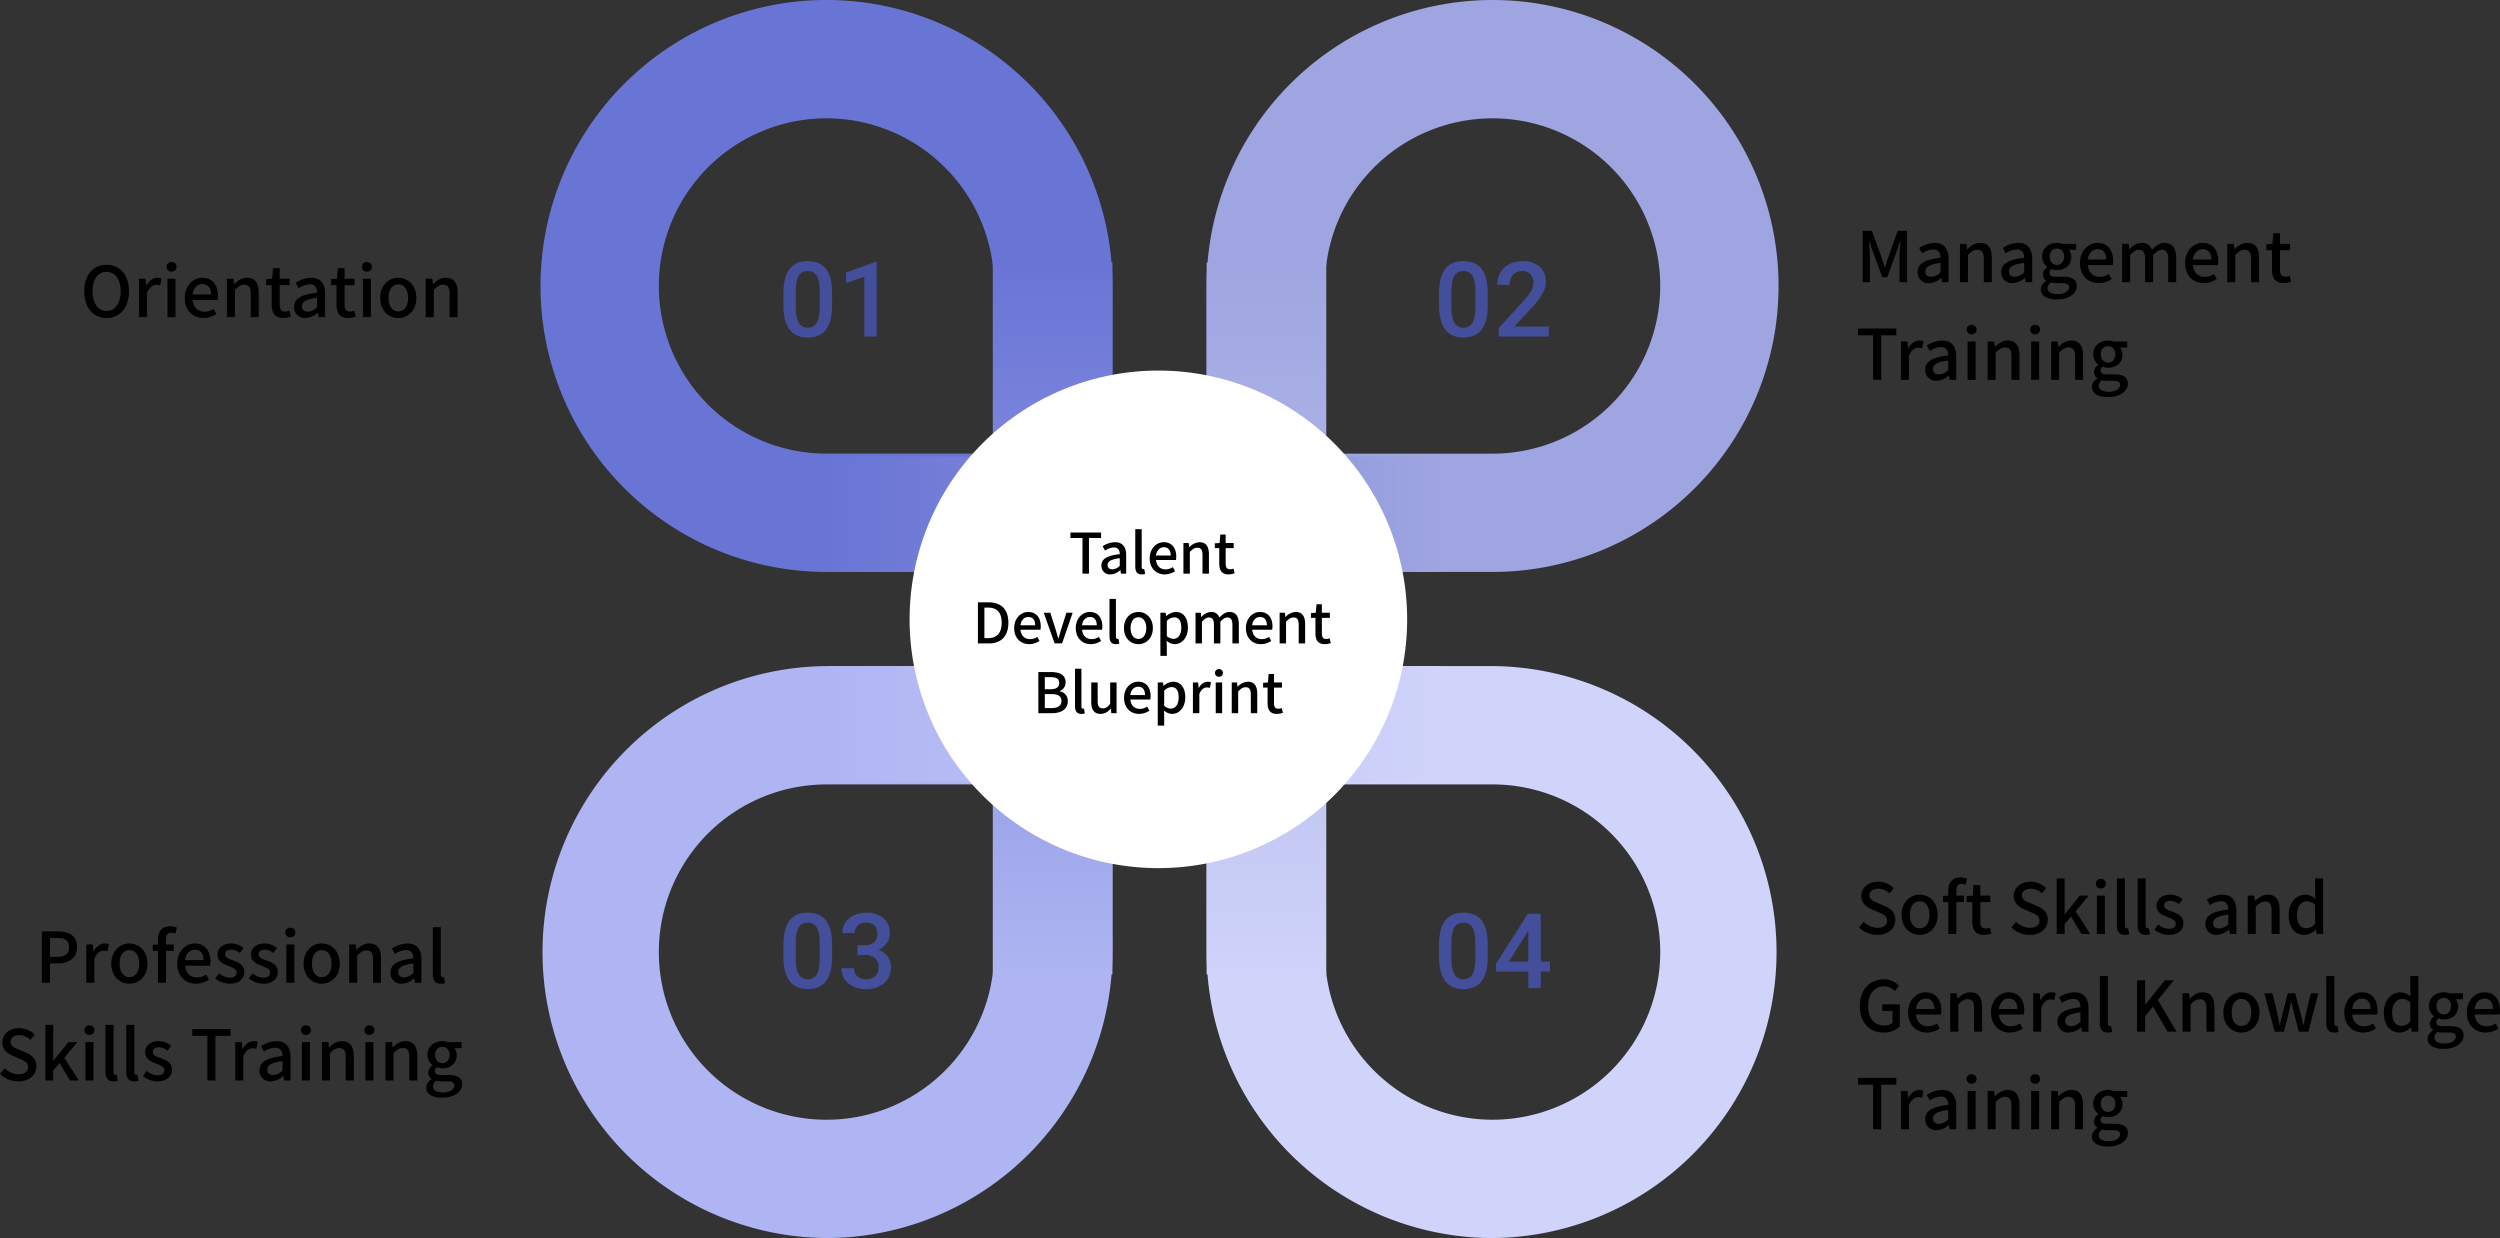 <svg xmlns="http://www.w3.org/2000/svg" xmlns:xlink="http://www.w3.org/1999/xlink" width="1075.28" height="532.49" viewBox="0 0 1075.28 532.49">
  <rect x="0" y="0" width="1075.28" height="532.49" fill="#333333" stroke="none"/>
  <defs>
    <linearGradient id="linear-gradient" x1="0.5" x2="0.5" y2="1" gradientUnits="objectBoundingBox">
      <stop offset="0" stop-color="#6974d5"/>
      <stop offset="1" stop-color="#aeb5f2"/>
    </linearGradient>
    <linearGradient id="linear-gradient-2" x1="0.5" x2="0.5" y2="1" gradientUnits="objectBoundingBox">
      <stop offset="0" stop-color="#9ea5e0"/>
      <stop offset="1" stop-color="#cfd3fa"/>
    </linearGradient>
    <linearGradient id="linear-gradient-3" x1="0.5" x2="0.5" y2="1" gradientUnits="objectBoundingBox">
      <stop offset="0" stop-color="#6974d5"/>
      <stop offset="1" stop-color="#9ea5e0"/>
    </linearGradient>
    <linearGradient id="linear-gradient-4" x1="0.5" x2="0.5" y2="1" gradientUnits="objectBoundingBox">
      <stop offset="0" stop-color="#aeb5f2"/>
      <stop offset="1" stop-color="#d0d4fa"/>
    </linearGradient>
  </defs>
  <g id="Group_90833" data-name="Group 90833" transform="translate(-5722.77 -19332.61)">
    <path id="Path_81437" data-name="Path 81437" d="M245.993,245.994H123a123,123,0,1,1,123-123ZM123,50.887a72.109,72.109,0,0,0,0,144.219h72.109V123A72.191,72.191,0,0,0,123,50.887" transform="translate(5955.253 19332.613)" fill="#6975d5"/>
    <path id="Path_81438" data-name="Path 81438" d="M280.636,245.993h-123V123a123,123,0,1,1,123,123m-72.109-50.887h72.109A72.109,72.109,0,1,0,208.527,123Z" transform="translate(6084.108 19332.613)" fill="#9ea5e0"/>
    <path id="Path_81439" data-name="Path 81439" d="M123,403.634a123,123,0,0,1,0-245.994h123v123a123.136,123.136,0,0,1-123,123m0-195.106a72.109,72.109,0,1,0,72.109,72.109V208.527Z" transform="translate(5955.253 19461.469)" fill="#aeb5f2"/>
    <path id="Path_81440" data-name="Path 81440" d="M280.636,403.634a123.135,123.135,0,0,1-123-123v-123h123a123,123,0,0,1,0,245.994M208.527,208.527v72.109a72.109,72.109,0,1,0,72.109-72.109Z" transform="translate(6084.108 19461.469)" fill="#d0d4fa"/>
    <path id="Path_81855" data-name="Path 81855" d="M0,0H51.469V306.2H0Z" transform="translate(6149.777 19445.5)" fill="url(#linear-gradient)"/>
    <path id="Path_81856" data-name="Path 81856" d="M0,0H51.469V306.2H0Z" transform="translate(6241.749 19445.5)" fill="url(#linear-gradient-2)"/>
    <path id="Path_81857" data-name="Path 81857" d="M0,0H49.652V264.4H0Z" transform="translate(6078.249 19578.605) rotate(-90)" fill="url(#linear-gradient-3)"/>
    <path id="Path_81858" data-name="Path 81858" d="M0,0H49.652V264.4H0Z" transform="translate(6078.249 19668.762) rotate(-90)" fill="url(#linear-gradient-4)"/>
    <path id="Path_81859" data-name="Path 81859" d="M-2.329-13.469q0,6.9-2.582,10.4t-7.855,3.5q-5.186,0-7.811-3.417T-23.269-13.1v-5.537q0-6.9,2.582-10.349t7.877-3.45q5.251,0,7.833,3.362t2.648,10.063Zm-5.339-5.977q0-4.5-1.23-6.6a4.2,4.2,0,0,0-3.911-2.1,4.2,4.2,0,0,0-3.845,1.989q-1.23,1.989-1.3,6.207V-12.7q0,4.482,1.252,6.68a4.207,4.207,0,0,0,3.933,2.2,4.133,4.133,0,0,0,3.8-2.032q1.23-2.032,1.3-6.361ZM16.853,0H11.536V-25.686L3.691-23.005v-4.5L16.172-32.1h.681Z" transform="translate(6083 19477.359)" fill="#434f9b"/>
    <path id="Path_81860" data-name="Path 81860" d="M-2.329-13.469q0,6.9-2.582,10.4t-7.855,3.5q-5.186,0-7.811-3.417T-23.269-13.1v-5.537q0-6.9,2.582-10.349t7.877-3.45q5.251,0,7.833,3.362t2.648,10.063Zm-5.339-5.977q0-4.5-1.23-6.6a4.2,4.2,0,0,0-3.911-2.1,4.2,4.2,0,0,0-3.845,1.989q-1.23,1.989-1.3,6.207V-12.7q0,4.482,1.252,6.68a4.207,4.207,0,0,0,3.933,2.2,4.133,4.133,0,0,0,3.8-2.032q1.23-2.032,1.3-6.361ZM8.569-18.435h3.252a5.82,5.82,0,0,0,3.9-1.274,4.547,4.547,0,0,0,1.439-3.625,4.955,4.955,0,0,0-1.2-3.549A4.819,4.819,0,0,0,12.3-28.147a5.1,5.1,0,0,0-3.538,1.241,4.148,4.148,0,0,0-1.384,3.241H2.043a8.082,8.082,0,0,1,1.307-4.482A8.784,8.784,0,0,1,7-31.3a11.882,11.882,0,0,1,5.24-1.132,11,11,0,0,1,7.526,2.406A8.443,8.443,0,0,1,22.5-23.335a6.8,6.8,0,0,1-1.373,4.054,8.612,8.612,0,0,1-3.549,2.867,7.849,7.849,0,0,1,4.01,2.834,7.761,7.761,0,0,1,1.373,4.614,8.592,8.592,0,0,1-2.955,6.855A11.474,11.474,0,0,1,12.239.439,11.388,11.388,0,0,1,4.68-2.021,8.1,8.1,0,0,1,1.736-8.569H7.075A4.466,4.466,0,0,0,8.492-5.142,5.374,5.374,0,0,0,12.3-3.823a5.544,5.544,0,0,0,3.911-1.318,4.945,4.945,0,0,0,1.428-3.823,5,5,0,0,0-1.494-3.889,6.388,6.388,0,0,0-4.438-1.362H8.569Z" transform="translate(6083 19757.605)" fill="#434f9b"/>
    <path id="Path_81861" data-name="Path 81861" d="M-2.329-13.469q0,6.9-2.582,10.4t-7.855,3.5q-5.186,0-7.811-3.417T-23.269-13.1v-5.537q0-6.9,2.582-10.349t7.877-3.45q5.251,0,7.833,3.362t2.648,10.063Zm-5.339-5.977q0-4.5-1.23-6.6a4.2,4.2,0,0,0-3.911-2.1,4.2,4.2,0,0,0-3.845,1.989q-1.23,1.989-1.3,6.207V-12.7q0,4.482,1.252,6.68a4.207,4.207,0,0,0,3.933,2.2,4.133,4.133,0,0,0,3.8-2.032q1.23-2.032,1.3-6.361ZM23.906,0H2.4V-3.669L13.052-15.293a26.538,26.538,0,0,0,3.285-4.3,6.96,6.96,0,0,0,.978-3.461,5.258,5.258,0,0,0-1.285-3.691,4.459,4.459,0,0,0-3.461-1.406,5.139,5.139,0,0,0-4.021,1.582,6.221,6.221,0,0,0-1.428,4.329H1.78A10.464,10.464,0,0,1,3.109-27.5a9.154,9.154,0,0,1,3.8-3.636,12.1,12.1,0,0,1,5.7-1.3,10.822,10.822,0,0,1,7.35,2.34,8.123,8.123,0,0,1,2.692,6.471A10.981,10.981,0,0,1,21.3-18.6a28.549,28.549,0,0,1-4.427,5.966L9.053-4.263H23.906Z" transform="translate(6365 19477.359)" fill="#434f9b"/>
    <path id="Path_81862" data-name="Path 81862" d="M-2.329-13.469q0,6.9-2.582,10.4t-7.855,3.5q-5.186,0-7.811-3.417T-23.269-13.1v-5.537q0-6.9,2.582-10.349t7.877-3.45q5.251,0,7.833,3.362t2.648,10.063Zm-5.339-5.977q0-4.5-1.23-6.6a4.2,4.2,0,0,0-3.911-2.1,4.2,4.2,0,0,0-3.845,1.989q-1.23,1.989-1.3,6.207V-12.7q0,4.482,1.252,6.68a4.207,4.207,0,0,0,3.933,2.2,4.133,4.133,0,0,0,3.8-2.032q1.23-2.032,1.3-6.361ZM20.457-11.4h3.977v4.285H20.457V0H15.117V-7.119H1.3l-.154-3.252,13.8-21.621h5.515Zm-13.711,0h8.372V-24.763l-.4.7Z" transform="translate(6365 19757.605)" fill="#434f9b"/>
    <path id="Path_81863" data-name="Path 81863" d="M-153.39.39c5.67,0,9.63-4.41,9.63-11.52s-3.96-11.37-9.63-11.37-9.6,4.26-9.6,11.37S-159.06.39-153.39.39Zm0-3.03c-3.66,0-6.03-3.33-6.03-8.49,0-5.19,2.37-8.34,6.03-8.34s6.06,3.15,6.06,8.34C-147.33-5.97-149.73-2.64-153.39-2.64ZM-139.47,0h3.45V-10.29c1.02-2.61,2.64-3.54,3.99-3.54a4.881,4.881,0,0,1,1.65.27l.63-3a4.1,4.1,0,0,0-1.86-.36c-1.77,0-3.51,1.26-4.68,3.39h-.09l-.27-2.97h-2.82Zm12.27,0h3.45V-16.5h-3.45Zm1.71-19.59a2.009,2.009,0,0,0,2.16-2.07,2,2,0,0,0-2.16-2.04,1.977,1.977,0,0,0-2.13,2.04A1.984,1.984,0,0,0-125.49-19.59ZM-111.72.39a10.01,10.01,0,0,0,5.58-1.74l-1.2-2.19a7.006,7.006,0,0,1-3.93,1.23c-2.85,0-4.83-1.89-5.1-5.04h10.71a8.943,8.943,0,0,0,.18-1.77c0-4.65-2.37-7.8-6.75-7.8-3.84,0-7.53,3.33-7.53,8.67C-119.76-2.79-116.19.39-111.72.39ZM-116.4-9.75c.33-2.88,2.16-4.47,4.23-4.47,2.4,0,3.69,1.65,3.69,4.47ZM-101.64,0h3.45V-11.7c1.44-1.47,2.49-2.25,4.02-2.25,1.95,0,2.79,1.14,2.79,3.99V0h3.45V-10.38c0-4.2-1.56-6.54-5.07-6.54-2.25,0-3.93,1.23-5.46,2.7h-.09l-.27-2.28h-2.82Zm24.27.39a10.557,10.557,0,0,0,3.24-.6l-.63-2.55a4.919,4.919,0,0,1-1.77.39c-1.71,0-2.4-1.02-2.4-3v-8.37h4.29V-16.5h-4.29v-4.56h-2.88l-.39,4.56-2.58.18v2.58h2.4V-5.4C-82.38-1.92-81.09.39-77.37.39Zm9.51,0a8.2,8.2,0,0,0,5.25-2.28h.12L-62.22,0h2.82V-9.93c0-4.38-1.89-6.99-6-6.99a12.638,12.638,0,0,0-6.66,2.16l1.29,2.34A9.074,9.074,0,0,1-66-14.1c2.43,0,3.12,1.68,3.15,3.6-6.87.75-9.87,2.58-9.87,6.12A4.559,4.559,0,0,0-67.86.39Zm1.05-2.73c-1.47,0-2.58-.66-2.58-2.28,0-1.86,1.65-3.12,6.54-3.69v4.05A5.817,5.817,0,0,1-66.81-2.34ZM-49.47.39a10.557,10.557,0,0,0,3.24-.6l-.63-2.55a4.919,4.919,0,0,1-1.77.39c-1.71,0-2.4-1.02-2.4-3v-8.37h4.29V-16.5h-4.29v-4.56h-2.88l-.39,4.56-2.58.18v2.58h2.4V-5.4C-54.48-1.92-53.19.39-49.47.39ZM-43.14,0h3.45V-16.5h-3.45Zm1.71-19.59a2.009,2.009,0,0,0,2.16-2.07,2,2,0,0,0-2.16-2.04,1.977,1.977,0,0,0-2.13,2.04A1.984,1.984,0,0,0-41.43-19.59ZM-27.93.39c4.08,0,7.77-3.15,7.77-8.64s-3.69-8.67-7.77-8.67-7.77,3.18-7.77,8.67S-32.01.39-27.93.39Zm0-2.82c-2.58,0-4.2-2.31-4.2-5.82,0-3.48,1.62-5.82,4.2-5.82,2.61,0,4.23,2.34,4.23,5.82C-23.7-4.74-25.32-2.43-27.93-2.43ZM-16.11,0h3.45V-11.7c1.44-1.47,2.49-2.25,4.02-2.25,1.95,0,2.79,1.14,2.79,3.99V0H-2.4V-10.38c0-4.2-1.56-6.54-5.07-6.54-2.25,0-3.93,1.23-5.46,2.7h-.09l-.27-2.28h-2.82Z" transform="translate(5922 19469)"/>
    <path id="Path_81864" data-name="Path 81864" d="M2.91,0H6.03V-10.92c0-1.98-.27-4.83-.42-6.84h.12l1.74,5.1L11.34-2.13H13.5l3.84-10.53,1.77-5.1h.12c-.18,2.01-.45,4.86-.45,6.84V0h3.24V-22.11H18L14.01-10.92c-.51,1.47-.93,2.97-1.44,4.44h-.15c-.51-1.47-.96-2.97-1.47-4.44L6.9-22.11H2.91Zm28.5.39a8.2,8.2,0,0,0,5.25-2.28h.12L37.05,0h2.82V-9.93c0-4.38-1.89-6.99-6-6.99a12.638,12.638,0,0,0-6.66,2.16l1.29,2.34a9.074,9.074,0,0,1,4.77-1.68c2.43,0,3.12,1.68,3.15,3.6-6.87.75-9.87,2.58-9.87,6.12A4.559,4.559,0,0,0,31.41.39Zm1.05-2.73c-1.47,0-2.58-.66-2.58-2.28,0-1.86,1.65-3.12,6.54-3.69v4.05A5.817,5.817,0,0,1,32.46-2.34ZM44.76,0h3.45V-11.7c1.44-1.47,2.49-2.25,4.02-2.25,1.95,0,2.79,1.14,2.79,3.99V0h3.45V-10.38c0-4.2-1.56-6.54-5.07-6.54-2.25,0-3.93,1.23-5.46,2.7h-.09l-.27-2.28H44.76ZM67.38.39a8.2,8.2,0,0,0,5.25-2.28h.12L73.02,0h2.82V-9.93c0-4.38-1.89-6.99-6-6.99a12.638,12.638,0,0,0-6.66,2.16l1.29,2.34a9.074,9.074,0,0,1,4.77-1.68c2.43,0,3.12,1.68,3.15,3.6-6.87.75-9.87,2.58-9.87,6.12A4.559,4.559,0,0,0,67.38.39Zm1.05-2.73c-1.47,0-2.58-.66-2.58-2.28,0-1.86,1.65-3.12,6.54-3.69v4.05A5.817,5.817,0,0,1,68.43-2.34ZM86.37,7.41c5.28,0,8.64-2.58,8.64-5.76,0-2.82-2.04-4.02-5.94-4.02H86.04c-2.1,0-2.76-.63-2.76-1.62a2.144,2.144,0,0,1,.9-1.74,5.736,5.736,0,0,0,2.31.51c3.45,0,6.18-2.07,6.18-5.67a4.461,4.461,0,0,0-1.08-3.03h3.15V-16.5H88.89a6.881,6.881,0,0,0-2.4-.42c-3.42,0-6.39,2.19-6.39,5.91A5.593,5.593,0,0,0,82.29-6.6v.12a4.02,4.02,0,0,0-1.86,3.06,3.034,3.034,0,0,0,1.5,2.73v.15a4.36,4.36,0,0,0-2.4,3.6C79.53,5.94,82.41,7.41,86.37,7.41Zm.12-14.85c-1.71,0-3.12-1.35-3.12-3.57s1.38-3.48,3.12-3.48,3.12,1.29,3.12,3.48C89.61-8.79,88.2-7.44,86.49-7.44Zm.39,12.57c-2.73,0-4.41-.96-4.41-2.58A2.967,2.967,0,0,1,83.88.15,10.489,10.489,0,0,0,86.1.39h2.49c2.01,0,3.09.42,3.09,1.8C91.68,3.72,89.76,5.13,86.88,5.13ZM104.43.39a10.01,10.01,0,0,0,5.58-1.74l-1.2-2.19a7.006,7.006,0,0,1-3.93,1.23c-2.85,0-4.83-1.89-5.1-5.04h10.71a8.943,8.943,0,0,0,.18-1.77c0-4.65-2.37-7.8-6.75-7.8-3.84,0-7.53,3.33-7.53,8.67C96.39-2.79,99.96.39,104.43.39ZM99.75-9.75c.33-2.88,2.16-4.47,4.23-4.47,2.4,0,3.69,1.65,3.69,4.47ZM114.51,0h3.45V-11.7q2.025-2.25,3.69-2.25c1.89,0,2.76,1.14,2.76,3.99V0h3.45V-11.7c1.38-1.5,2.58-2.25,3.72-2.25,1.86,0,2.76,1.14,2.76,3.99V0h3.45V-10.38c0-4.2-1.62-6.54-5.07-6.54-2.07,0-3.75,1.29-5.37,3.03a4.4,4.4,0,0,0-4.56-3.03c-2.04,0-3.69,1.23-5.1,2.73h-.09l-.27-2.31h-2.82Zm35.13.39a10.01,10.01,0,0,0,5.58-1.74l-1.2-2.19a7.006,7.006,0,0,1-3.93,1.23c-2.85,0-4.83-1.89-5.1-5.04H155.7a8.943,8.943,0,0,0,.18-1.77c0-4.65-2.37-7.8-6.75-7.8-3.84,0-7.53,3.33-7.53,8.67C141.6-2.79,145.17.39,149.64.39ZM144.96-9.75c.33-2.88,2.16-4.47,4.23-4.47,2.4,0,3.69,1.65,3.69,4.47ZM159.72,0h3.45V-11.7c1.44-1.47,2.49-2.25,4.02-2.25,1.95,0,2.79,1.14,2.79,3.99V0h3.45V-10.38c0-4.2-1.56-6.54-5.07-6.54-2.25,0-3.93,1.23-5.46,2.7h-.09l-.27-2.28h-2.82Zm24.27.39a10.557,10.557,0,0,0,3.24-.6l-.63-2.55a4.919,4.919,0,0,1-1.77.39c-1.71,0-2.4-1.02-2.4-3v-8.37h4.29V-16.5h-4.29v-4.56h-2.88l-.39,4.56-2.58.18v2.58h2.4V-5.4C178.98-1.92,180.27.39,183.99.39ZM7.41,42h3.48V22.83H17.4V19.89H.93v2.94H7.41Zm11.97,0h3.45V31.71c1.02-2.61,2.64-3.54,3.99-3.54a4.881,4.881,0,0,1,1.65.27l.63-3a4.1,4.1,0,0,0-1.86-.36c-1.77,0-3.51,1.26-4.68,3.39h-.09L22.2,25.5H19.38Zm15.33.39a8.2,8.2,0,0,0,5.25-2.28h.12L40.35,42h2.82V32.07c0-4.38-1.89-6.99-6-6.99a12.638,12.638,0,0,0-6.66,2.16l1.29,2.34a9.074,9.074,0,0,1,4.77-1.68c2.43,0,3.12,1.68,3.15,3.6-6.87.75-9.87,2.58-9.87,6.12A4.559,4.559,0,0,0,34.71,42.39Zm1.05-2.73c-1.47,0-2.58-.66-2.58-2.28,0-1.86,1.65-3.12,6.54-3.69v4.05A5.817,5.817,0,0,1,35.76,39.66ZM48.06,42h3.45V25.5H48.06Zm1.71-19.59a2.058,2.058,0,1,0,0-4.11,2.056,2.056,0,1,0,0,4.11ZM56.67,42h3.45V30.3c1.44-1.47,2.49-2.25,4.02-2.25,1.95,0,2.79,1.14,2.79,3.99V42h3.45V31.62c0-4.2-1.56-6.54-5.07-6.54-2.25,0-3.93,1.23-5.46,2.7h-.09l-.27-2.28H56.67Zm18.72,0h3.45V25.5H75.39ZM77.1,22.41a2.058,2.058,0,1,0,0-4.11,2.056,2.056,0,1,0,0,4.11ZM84,42h3.45V30.3c1.44-1.47,2.49-2.25,4.02-2.25,1.95,0,2.79,1.14,2.79,3.99V42h3.45V31.62c0-4.2-1.56-6.54-5.07-6.54-2.25,0-3.93,1.23-5.46,2.7h-.09l-.27-2.28H84Zm24.36,7.41c5.28,0,8.64-2.58,8.64-5.76,0-2.82-2.04-4.02-5.94-4.02h-3.03c-2.1,0-2.76-.63-2.76-1.62a2.144,2.144,0,0,1,.9-1.74,5.736,5.736,0,0,0,2.31.51c3.45,0,6.18-2.07,6.18-5.67a4.461,4.461,0,0,0-1.08-3.03h3.15V25.5h-5.85a6.881,6.881,0,0,0-2.4-.42c-3.42,0-6.39,2.19-6.39,5.91a5.593,5.593,0,0,0,2.19,4.41v.12a4.02,4.02,0,0,0-1.86,3.06,3.034,3.034,0,0,0,1.5,2.73v.15a4.36,4.36,0,0,0-2.4,3.6C101.52,47.94,104.4,49.41,108.36,49.41Zm.12-14.85c-1.71,0-3.12-1.35-3.12-3.57s1.38-3.48,3.12-3.48,3.12,1.29,3.12,3.48C111.6,33.21,110.19,34.56,108.48,34.56Zm.39,12.57c-2.73,0-4.41-.96-4.41-2.58a2.967,2.967,0,0,1,1.41-2.4,10.489,10.489,0,0,0,2.22.24h2.49c2.01,0,3.09.42,3.09,1.8C113.67,45.72,111.75,47.13,108.87,47.13Z" transform="translate(6521 19454)"/>
    <path id="Path_81865" data-name="Path 81865" d="M-181.23,0h3.48V-8.37h3.33c4.8,0,8.31-2.22,8.31-7.05,0-4.98-3.51-6.69-8.43-6.69h-6.69Zm3.48-11.16v-8.13h2.88c3.51,0,5.34.96,5.34,3.87s-1.68,4.26-5.22,4.26ZM-162.12,0h3.45V-10.29c1.02-2.61,2.64-3.54,3.99-3.54a4.881,4.881,0,0,1,1.65.27l.63-3a4.1,4.1,0,0,0-1.86-.36c-1.77,0-3.51,1.26-4.68,3.39h-.09l-.27-2.97h-2.82Zm18.54.39c4.08,0,7.77-3.15,7.77-8.64s-3.69-8.67-7.77-8.67-7.77,3.18-7.77,8.67S-147.66.39-143.58.39Zm0-2.82c-2.58,0-4.2-2.31-4.2-5.82,0-3.48,1.62-5.82,4.2-5.82,2.61,0,4.23,2.34,4.23,5.82C-139.35-4.74-140.97-2.43-143.58-2.43ZM-131.28,0h3.45V-13.74h3.33V-16.5h-3.33v-2.1c0-2.01.72-2.97,2.19-2.97a4.489,4.489,0,0,1,1.8.42l.69-2.61a8.118,8.118,0,0,0-2.91-.54c-3.69,0-5.22,2.34-5.22,5.73v2.07l-2.25.18v2.58h2.25Zm16.32.39a10.01,10.01,0,0,0,5.58-1.74l-1.2-2.19a7.006,7.006,0,0,1-3.93,1.23c-2.85,0-4.83-1.89-5.1-5.04h10.71a8.943,8.943,0,0,0,.18-1.77c0-4.65-2.37-7.8-6.75-7.8-3.84,0-7.53,3.33-7.53,8.67C-123-2.79-119.43.39-114.96.39Zm-4.68-10.14c.33-2.88,2.16-4.47,4.23-4.47,2.4,0,3.69,1.65,3.69,4.47ZM-100.41.39c4.08,0,6.27-2.25,6.27-5.01,0-3.12-2.55-4.14-4.86-5.01-1.8-.66-3.42-1.2-3.42-2.61,0-1.14.84-2.04,2.67-2.04a6.164,6.164,0,0,1,3.66,1.44l1.62-2.13a8.6,8.6,0,0,0-5.34-1.95c-3.66,0-5.88,2.07-5.88,4.83,0,2.79,2.43,3.96,4.65,4.8,1.77.69,3.63,1.35,3.63,2.85,0,1.26-.93,2.22-2.91,2.22A7.477,7.477,0,0,1-105-4.11l-1.62,2.22A10.218,10.218,0,0,0-100.41.39Zm14.4,0c4.08,0,6.27-2.25,6.27-5.01,0-3.12-2.55-4.14-4.86-5.01-1.8-.66-3.42-1.2-3.42-2.61,0-1.14.84-2.04,2.67-2.04a6.164,6.164,0,0,1,3.66,1.44l1.62-2.13a8.6,8.6,0,0,0-5.34-1.95c-3.66,0-5.88,2.07-5.88,4.83,0,2.79,2.43,3.96,4.65,4.8,1.77.69,3.63,1.35,3.63,2.85,0,1.26-.93,2.22-2.91,2.22A7.477,7.477,0,0,1-90.6-4.11l-1.62,2.22A10.218,10.218,0,0,0-86.01.39ZM-76.08,0h3.45V-16.5h-3.45Zm1.71-19.59a2.009,2.009,0,0,0,2.16-2.07,2,2,0,0,0-2.16-2.04,1.977,1.977,0,0,0-2.13,2.04A1.984,1.984,0,0,0-74.37-19.59ZM-60.87.39c4.08,0,7.77-3.15,7.77-8.64s-3.69-8.67-7.77-8.67-7.77,3.18-7.77,8.67S-64.95.39-60.87.39Zm0-2.82c-2.58,0-4.2-2.31-4.2-5.82,0-3.48,1.62-5.82,4.2-5.82,2.61,0,4.23,2.34,4.23,5.82C-56.64-4.74-58.26-2.43-60.87-2.43ZM-49.05,0h3.45V-11.7c1.44-1.47,2.49-2.25,4.02-2.25,1.95,0,2.79,1.14,2.79,3.99V0h3.45V-10.38c0-4.2-1.56-6.54-5.07-6.54-2.25,0-3.93,1.23-5.46,2.7h-.09l-.27-2.28h-2.82Zm22.62.39a8.2,8.2,0,0,0,5.25-2.28h.12L-20.79,0h2.82V-9.93c0-4.38-1.89-6.99-6-6.99a12.638,12.638,0,0,0-6.66,2.16l1.29,2.34a9.074,9.074,0,0,1,4.77-1.68c2.43,0,3.12,1.68,3.15,3.6-6.87.75-9.87,2.58-9.87,6.12A4.559,4.559,0,0,0-26.43.39Zm1.05-2.73c-1.47,0-2.58-.66-2.58-2.28,0-1.86,1.65-3.12,6.54-3.69v4.05A5.817,5.817,0,0,1-25.38-2.34ZM-9.66.39A5.41,5.41,0,0,0-7.8.12l-.45-2.61a2.4,2.4,0,0,1-.57.06c-.42,0-.81-.33-.81-1.26V-23.91h-3.45V-3.87C-13.08-1.2-12.15.39-9.66.39Zm-181.71,42c4.83,0,7.77-2.88,7.77-6.42,0-3.24-1.89-4.86-4.5-5.97l-3.03-1.29c-1.8-.72-3.57-1.44-3.57-3.36,0-1.74,1.47-2.82,3.72-2.82a7.033,7.033,0,0,1,4.86,1.98l1.83-2.22a9.458,9.458,0,0,0-6.69-2.79c-4.2,0-7.26,2.61-7.26,6.09,0,3.21,2.37,4.89,4.5,5.79l3.06,1.32c2.04.9,3.54,1.53,3.54,3.54,0,1.86-1.5,3.12-4.17,3.12a8.56,8.56,0,0,1-5.88-2.61l-2.04,2.4A11.016,11.016,0,0,0-191.37,42.39Zm11.64-.39h3.39V37.71l2.76-3.18,4.47,7.47h3.75l-6.21-9.78,5.58-6.72h-3.84l-6.39,7.98h-.12V18.09h-3.39Zm17.25,0h3.45V25.5h-3.45Zm1.71-19.59a2.009,2.009,0,0,0,2.16-2.07,2,2,0,0,0-2.16-2.04,1.977,1.977,0,0,0-2.13,2.04A1.984,1.984,0,0,0-160.77,22.41Zm10.32,19.98a5.41,5.41,0,0,0,1.86-.27l-.45-2.61a2.4,2.4,0,0,1-.57.06c-.42,0-.81-.33-.81-1.26V18.09h-3.45V38.13C-153.87,40.8-152.94,42.39-150.45,42.39Zm8.94,0a5.41,5.41,0,0,0,1.86-.27l-.45-2.61a2.4,2.4,0,0,1-.57.06c-.42,0-.81-.33-.81-1.26V18.09h-3.45V38.13C-144.93,40.8-144,42.39-141.51,42.39Zm9.99,0c4.08,0,6.27-2.25,6.27-5.01,0-3.12-2.55-4.14-4.86-5.01-1.8-.66-3.42-1.2-3.42-2.61,0-1.14.84-2.04,2.67-2.04a6.164,6.164,0,0,1,3.66,1.44l1.62-2.13a8.6,8.6,0,0,0-5.34-1.95c-3.66,0-5.88,2.07-5.88,4.83,0,2.79,2.43,3.96,4.65,4.8,1.77.69,3.63,1.35,3.63,2.85,0,1.26-.93,2.22-2.91,2.22a7.477,7.477,0,0,1-4.68-1.89l-1.62,2.22A10.218,10.218,0,0,0-131.52,42.39Zm21.48-.39h3.48V22.83h6.51V19.89h-16.47v2.94h6.48Zm11.97,0h3.45V31.71c1.02-2.61,2.64-3.54,3.99-3.54a4.881,4.881,0,0,1,1.65.27l.63-3a4.1,4.1,0,0,0-1.86-.36c-1.77,0-3.51,1.26-4.68,3.39h-.09l-.27-2.97h-2.82Zm15.33.39a8.2,8.2,0,0,0,5.25-2.28h.12L-77.1,42h2.82V32.07c0-4.38-1.89-6.99-6-6.99a12.638,12.638,0,0,0-6.66,2.16l1.29,2.34a9.074,9.074,0,0,1,4.77-1.68c2.43,0,3.12,1.68,3.15,3.6-6.87.75-9.87,2.58-9.87,6.12A4.559,4.559,0,0,0-82.74,42.39Zm1.05-2.73c-1.47,0-2.58-.66-2.58-2.28,0-1.86,1.65-3.12,6.54-3.69v4.05A5.817,5.817,0,0,1-81.69,39.66ZM-69.39,42h3.45V25.5h-3.45Zm1.71-19.59a2.009,2.009,0,0,0,2.16-2.07,2,2,0,0,0-2.16-2.04,1.977,1.977,0,0,0-2.13,2.04A1.984,1.984,0,0,0-67.68,22.41ZM-60.78,42h3.45V30.3c1.44-1.47,2.49-2.25,4.02-2.25,1.95,0,2.79,1.14,2.79,3.99V42h3.45V31.62c0-4.2-1.56-6.54-5.07-6.54-2.25,0-3.93,1.23-5.46,2.7h-.09l-.27-2.28h-2.82Zm18.72,0h3.45V25.5h-3.45Zm1.71-19.59a2.009,2.009,0,0,0,2.16-2.07,2,2,0,0,0-2.16-2.04,1.977,1.977,0,0,0-2.13,2.04A1.984,1.984,0,0,0-40.35,22.41ZM-33.45,42H-30V30.3c1.44-1.47,2.49-2.25,4.02-2.25,1.95,0,2.79,1.14,2.79,3.99V42h3.45V31.62c0-4.2-1.56-6.54-5.07-6.54-2.25,0-3.93,1.23-5.46,2.7h-.09l-.27-2.28h-2.82Zm24.36,7.41c5.28,0,8.64-2.58,8.64-5.76,0-2.82-2.04-4.02-5.94-4.02H-9.42c-2.1,0-2.76-.63-2.76-1.62a2.144,2.144,0,0,1,.9-1.74,5.736,5.736,0,0,0,2.31.51c3.45,0,6.18-2.07,6.18-5.67a4.461,4.461,0,0,0-1.08-3.03H-.72V25.5H-6.57a6.881,6.881,0,0,0-2.4-.42c-3.42,0-6.39,2.19-6.39,5.91a5.593,5.593,0,0,0,2.19,4.41v.12a4.02,4.02,0,0,0-1.86,3.06,3.034,3.034,0,0,0,1.5,2.73v.15a4.36,4.36,0,0,0-2.4,3.6C-15.93,47.94-13.05,49.41-9.09,49.41Zm.12-14.85c-1.71,0-3.12-1.35-3.12-3.57s1.38-3.48,3.12-3.48,3.12,1.29,3.12,3.48C-5.85,33.21-7.26,34.56-8.97,34.56Zm.39,12.57c-2.73,0-4.41-.96-4.41-2.58a2.967,2.967,0,0,1,1.41-2.4,10.489,10.489,0,0,0,2.22.24h2.49c2.01,0,3.09.42,3.09,1.8C-3.78,45.72-5.7,47.13-8.58,47.13Z" transform="translate(5922 19755.332)"/>
    <path id="Path_81866" data-name="Path 81866" d="M9.21.39c4.83,0,7.77-2.88,7.77-6.42,0-3.24-1.89-4.86-4.5-5.97L9.45-13.29c-1.8-.72-3.57-1.44-3.57-3.36,0-1.74,1.47-2.82,3.72-2.82a7.033,7.033,0,0,1,4.86,1.98l1.83-2.22A9.458,9.458,0,0,0,9.6-22.5c-4.2,0-7.26,2.61-7.26,6.09,0,3.21,2.37,4.89,4.5,5.79L9.9-9.3c2.04.9,3.54,1.53,3.54,3.54,0,1.86-1.5,3.12-4.17,3.12A8.56,8.56,0,0,1,3.39-5.25L1.35-2.85A11.016,11.016,0,0,0,9.21.39Zm18.24,0c4.08,0,7.77-3.15,7.77-8.64s-3.69-8.67-7.77-8.67-7.77,3.18-7.77,8.67S23.37.39,27.45.39Zm0-2.82c-2.58,0-4.2-2.31-4.2-5.82,0-3.48,1.62-5.82,4.2-5.82,2.61,0,4.23,2.34,4.23,5.82C31.68-4.74,30.06-2.43,27.45-2.43ZM39.75,0H43.2V-13.74h3.33V-16.5H43.2v-2.1c0-2.01.72-2.97,2.19-2.97a4.488,4.488,0,0,1,1.8.42l.69-2.61a8.118,8.118,0,0,0-2.91-.54c-3.69,0-5.22,2.34-5.22,5.73v2.07l-2.25.18v2.58h2.25ZM55.08.39a10.557,10.557,0,0,0,3.24-.6l-.63-2.55a4.919,4.919,0,0,1-1.77.39c-1.71,0-2.4-1.02-2.4-3v-8.37h4.29V-16.5H53.52v-4.56H50.64l-.39,4.56-2.58.18v2.58h2.4V-5.4C50.07-1.92,51.36.39,55.08.39Zm19.68,0c4.83,0,7.77-2.88,7.77-6.42,0-3.24-1.89-4.86-4.5-5.97L75-13.29c-1.8-.72-3.57-1.44-3.57-3.36,0-1.74,1.47-2.82,3.72-2.82a7.033,7.033,0,0,1,4.86,1.98l1.83-2.22a9.458,9.458,0,0,0-6.69-2.79c-4.2,0-7.26,2.61-7.26,6.09,0,3.21,2.37,4.89,4.5,5.79L75.45-9.3c2.04.9,3.54,1.53,3.54,3.54,0,1.86-1.5,3.12-4.17,3.12a8.56,8.56,0,0,1-5.88-2.61L66.9-2.85A11.016,11.016,0,0,0,74.76.39ZM86.4,0h3.39V-4.29l2.76-3.18L97.02,0h3.75L94.56-9.78l5.58-6.72H96.3L89.91-8.52h-.12V-23.91H86.4Zm17.25,0h3.45V-16.5h-3.45Zm1.71-19.59a2.009,2.009,0,0,0,2.16-2.07,2,2,0,0,0-2.16-2.04,1.977,1.977,0,0,0-2.13,2.04A1.984,1.984,0,0,0,105.36-19.59ZM115.68.39a5.41,5.41,0,0,0,1.86-.27l-.45-2.61a2.4,2.4,0,0,1-.57.06c-.42,0-.81-.33-.81-1.26V-23.91h-3.45V-3.87C112.26-1.2,113.19.39,115.68.39Zm8.94,0a5.41,5.41,0,0,0,1.86-.27l-.45-2.61a2.4,2.4,0,0,1-.57.06c-.42,0-.81-.33-.81-1.26V-23.91H121.2V-3.87C121.2-1.2,122.13.39,124.62.39Zm9.99,0c4.08,0,6.27-2.25,6.27-5.01,0-3.12-2.55-4.14-4.86-5.01-1.8-.66-3.42-1.2-3.42-2.61,0-1.14.84-2.04,2.67-2.04a6.164,6.164,0,0,1,3.66,1.44l1.62-2.13a8.6,8.6,0,0,0-5.34-1.95c-3.66,0-5.88,2.07-5.88,4.83,0,2.79,2.43,3.96,4.65,4.8,1.77.69,3.63,1.35,3.63,2.85,0,1.26-.93,2.22-2.91,2.22a7.477,7.477,0,0,1-4.68-1.89L128.4-1.89A10.218,10.218,0,0,0,134.61.39Zm20.58,0a8.2,8.2,0,0,0,5.25-2.28h.12L160.83,0h2.82V-9.93c0-4.38-1.89-6.99-6-6.99a12.638,12.638,0,0,0-6.66,2.16l1.29,2.34a9.074,9.074,0,0,1,4.77-1.68c2.43,0,3.12,1.68,3.15,3.6-6.87.75-9.87,2.58-9.87,6.12A4.559,4.559,0,0,0,155.19.39Zm1.05-2.73c-1.47,0-2.58-.66-2.58-2.28,0-1.86,1.65-3.12,6.54-3.69v4.05A5.817,5.817,0,0,1,156.24-2.34ZM168.54,0h3.45V-11.7c1.44-1.47,2.49-2.25,4.02-2.25,1.95,0,2.79,1.14,2.79,3.99V0h3.45V-10.38c0-4.2-1.56-6.54-5.07-6.54-2.25,0-3.93,1.23-5.46,2.7h-.09l-.27-2.28h-2.82Zm24.42.39a6.916,6.916,0,0,0,4.8-2.25h.12L198.15,0h2.82V-23.91h-3.45v6.12l.15,2.73a6.366,6.366,0,0,0-4.44-1.86c-3.69,0-7.08,3.33-7.08,8.67C186.15-2.76,188.82.39,192.96.39Zm.81-2.85c-2.58,0-4.05-2.07-4.05-5.82,0-3.57,1.86-5.76,4.17-5.76a5.175,5.175,0,0,1,3.63,1.5v8.07A4.849,4.849,0,0,1,193.77-2.46ZM11.91,42.39a9.919,9.919,0,0,0,6.99-2.58V30.24H11.37v2.85h4.38v5.19a5.476,5.476,0,0,1-3.48,1.08c-4.56,0-6.99-3.21-6.99-8.46,0-5.19,2.73-8.37,6.84-8.37a6.09,6.09,0,0,1,4.59,1.98l1.86-2.22A8.808,8.808,0,0,0,12,19.5c-5.85,0-10.29,4.32-10.29,11.52C1.71,38.25,6.03,42.39,11.91,42.39Zm18.6,0a10.01,10.01,0,0,0,5.58-1.74l-1.2-2.19a7.006,7.006,0,0,1-3.93,1.23c-2.85,0-4.83-1.89-5.1-5.04H36.57a8.943,8.943,0,0,0,.18-1.77c0-4.65-2.37-7.8-6.75-7.8-3.84,0-7.53,3.33-7.53,8.67C22.47,39.21,26.04,42.39,30.51,42.39ZM25.83,32.25c.33-2.88,2.16-4.47,4.23-4.47,2.4,0,3.69,1.65,3.69,4.47ZM40.59,42h3.45V30.3c1.44-1.47,2.49-2.25,4.02-2.25,1.95,0,2.79,1.14,2.79,3.99V42H54.3V31.62c0-4.2-1.56-6.54-5.07-6.54-2.25,0-3.93,1.23-5.46,2.7h-.09l-.27-2.28H40.59Zm25.59.39a10.01,10.01,0,0,0,5.58-1.74l-1.2-2.19a7.006,7.006,0,0,1-3.93,1.23c-2.85,0-4.83-1.89-5.1-5.04H72.24a8.943,8.943,0,0,0,.18-1.77c0-4.65-2.37-7.8-6.75-7.8-3.84,0-7.53,3.33-7.53,8.67C58.14,39.21,61.71,42.39,66.18,42.39ZM61.5,32.25c.33-2.88,2.16-4.47,4.23-4.47,2.4,0,3.69,1.65,3.69,4.47ZM76.26,42h3.45V31.71c1.02-2.61,2.64-3.54,3.99-3.54a4.881,4.881,0,0,1,1.65.27l.63-3a4.1,4.1,0,0,0-1.86-.36c-1.77,0-3.51,1.26-4.68,3.39h-.09l-.27-2.97H76.26Zm15.33.39a8.2,8.2,0,0,0,5.25-2.28h.12L97.23,42h2.82V32.07c0-4.38-1.89-6.99-6-6.99a12.638,12.638,0,0,0-6.66,2.16l1.29,2.34a9.074,9.074,0,0,1,4.77-1.68c2.43,0,3.12,1.68,3.15,3.6-6.87.75-9.87,2.58-9.87,6.12A4.559,4.559,0,0,0,91.59,42.39Zm1.05-2.73c-1.47,0-2.58-.66-2.58-2.28,0-1.86,1.65-3.12,6.54-3.69v4.05A5.817,5.817,0,0,1,92.64,39.66Zm15.72,2.73a5.41,5.41,0,0,0,1.86-.27l-.45-2.61a2.4,2.4,0,0,1-.57.06c-.42,0-.81-.33-.81-1.26V18.09h-3.45V38.13C104.94,40.8,105.87,42.39,108.36,42.39ZM120.93,42h3.48V35.34l3.39-4.17L134.04,42h3.87l-7.98-13.56,6.84-8.55H132.9l-8.4,10.47h-.09V19.89h-3.48Zm19.59,0h3.45V30.3c1.44-1.47,2.49-2.25,4.02-2.25,1.95,0,2.79,1.14,2.79,3.99V42h3.45V31.62c0-4.2-1.56-6.54-5.07-6.54-2.25,0-3.93,1.23-5.46,2.7h-.09l-.27-2.28h-2.82Zm25.32.39c4.08,0,7.77-3.15,7.77-8.64s-3.69-8.67-7.77-8.67-7.77,3.18-7.77,8.67S161.76,42.39,165.84,42.39Zm0-2.82c-2.58,0-4.2-2.31-4.2-5.82,0-3.48,1.62-5.82,4.2-5.82,2.61,0,4.23,2.34,4.23,5.82C170.07,37.26,168.45,39.57,165.84,39.57ZM180.15,42h3.99l2.01-8.13c.42-1.56.72-3.09,1.05-4.8h.15c.36,1.71.66,3.21,1.05,4.77L190.5,42h4.14l4.26-16.5h-3.24l-2.13,8.91c-.36,1.62-.63,3.12-.96,4.71h-.12c-.39-1.59-.72-3.09-1.11-4.71l-2.37-8.91h-3.18l-2.34,8.91c-.39,1.59-.72,3.12-1.08,4.71h-.12c-.3-1.59-.57-3.09-.9-4.71l-2.19-8.91h-3.48Zm25.59.39a5.41,5.41,0,0,0,1.86-.27l-.45-2.61a2.4,2.4,0,0,1-.57.06c-.42,0-.81-.33-.81-1.26V18.09h-3.45V38.13C202.32,40.8,203.25,42.39,205.74,42.39Zm12.39,0a10.01,10.01,0,0,0,5.58-1.74l-1.2-2.19a7.006,7.006,0,0,1-3.93,1.23c-2.85,0-4.83-1.89-5.1-5.04h10.71a8.943,8.943,0,0,0,.18-1.77c0-4.65-2.37-7.8-6.75-7.8-3.84,0-7.53,3.33-7.53,8.67C210.09,39.21,213.66,42.39,218.13,42.39Zm-4.68-10.14c.33-2.88,2.16-4.47,4.23-4.47,2.4,0,3.69,1.65,3.69,4.47Zm20.46,10.14a6.916,6.916,0,0,0,4.8-2.25h.12L239.1,42h2.82V18.09h-3.45v6.12l.15,2.73a6.366,6.366,0,0,0-4.44-1.86c-3.69,0-7.08,3.33-7.08,8.67C227.1,39.24,229.77,42.39,233.91,42.39Zm.81-2.85c-2.58,0-4.05-2.07-4.05-5.82,0-3.57,1.86-5.76,4.17-5.76a5.175,5.175,0,0,1,3.63,1.5v8.07A4.849,4.849,0,0,1,234.72,39.54Zm18.03,9.87c5.28,0,8.64-2.58,8.64-5.76,0-2.82-2.04-4.02-5.94-4.02h-3.03c-2.1,0-2.76-.63-2.76-1.62a2.144,2.144,0,0,1,.9-1.74,5.736,5.736,0,0,0,2.31.51c3.45,0,6.18-2.07,6.18-5.67a4.461,4.461,0,0,0-1.08-3.03h3.15V25.5h-5.85a6.881,6.881,0,0,0-2.4-.42c-3.42,0-6.39,2.19-6.39,5.91a5.593,5.593,0,0,0,2.19,4.41v.12a4.02,4.02,0,0,0-1.86,3.06,3.034,3.034,0,0,0,1.5,2.73v.15a4.36,4.36,0,0,0-2.4,3.6C245.91,47.94,248.79,49.41,252.75,49.41Zm.12-14.85c-1.71,0-3.12-1.35-3.12-3.57s1.38-3.48,3.12-3.48,3.12,1.29,3.12,3.48C255.99,33.21,254.58,34.56,252.87,34.56Zm.39,12.57c-2.73,0-4.41-.96-4.41-2.58a2.967,2.967,0,0,1,1.41-2.4,10.489,10.489,0,0,0,2.22.24h2.49c2.01,0,3.09.42,3.09,1.8C258.06,45.72,256.14,47.13,253.26,47.13Zm17.55-4.74a10.01,10.01,0,0,0,5.58-1.74l-1.2-2.19a7.006,7.006,0,0,1-3.93,1.23c-2.85,0-4.83-1.89-5.1-5.04h10.71a8.944,8.944,0,0,0,.18-1.77c0-4.65-2.37-7.8-6.75-7.8-3.84,0-7.53,3.33-7.53,8.67C262.77,39.21,266.34,42.39,270.81,42.39Zm-4.68-10.14c.33-2.88,2.16-4.47,4.23-4.47,2.4,0,3.69,1.65,3.69,4.47ZM7.41,84h3.48V64.83H17.4V61.89H.93v2.94H7.41Zm11.97,0h3.45V73.71c1.02-2.61,2.64-3.54,3.99-3.54a4.881,4.881,0,0,1,1.65.27l.63-3a4.1,4.1,0,0,0-1.86-.36c-1.77,0-3.51,1.26-4.68,3.39h-.09L22.2,67.5H19.38Zm15.33.39a8.2,8.2,0,0,0,5.25-2.28h.12L40.35,84h2.82V74.07c0-4.38-1.89-6.99-6-6.99a12.638,12.638,0,0,0-6.66,2.16l1.29,2.34a9.074,9.074,0,0,1,4.77-1.68c2.43,0,3.12,1.68,3.15,3.6-6.87.75-9.87,2.58-9.87,6.12A4.559,4.559,0,0,0,34.71,84.39Zm1.05-2.73c-1.47,0-2.58-.66-2.58-2.28,0-1.86,1.65-3.12,6.54-3.69v4.05A5.817,5.817,0,0,1,35.76,81.66ZM48.06,84h3.45V67.5H48.06Zm1.71-19.59a2.058,2.058,0,1,0,0-4.11,2.056,2.056,0,1,0,0,4.11ZM56.67,84h3.45V72.3c1.44-1.47,2.49-2.25,4.02-2.25,1.95,0,2.79,1.14,2.79,3.99V84h3.45V73.62c0-4.2-1.56-6.54-5.07-6.54-2.25,0-3.93,1.23-5.46,2.7h-.09l-.27-2.28H56.67Zm18.72,0h3.45V67.5H75.39ZM77.1,64.41a2.058,2.058,0,1,0,0-4.11,2.056,2.056,0,1,0,0,4.11ZM84,84h3.45V72.3c1.44-1.47,2.49-2.25,4.02-2.25,1.95,0,2.79,1.14,2.79,3.99V84h3.45V73.62c0-4.2-1.56-6.54-5.07-6.54-2.25,0-3.93,1.23-5.46,2.7h-.09l-.27-2.28H84Zm24.36,7.41c5.28,0,8.64-2.58,8.64-5.76,0-2.82-2.04-4.02-5.94-4.02h-3.03c-2.1,0-2.76-.63-2.76-1.62a2.144,2.144,0,0,1,.9-1.74,5.736,5.736,0,0,0,2.31.51c3.45,0,6.18-2.07,6.18-5.67a4.461,4.461,0,0,0-1.08-3.03h3.15V67.5h-5.85a6.88,6.88,0,0,0-2.4-.42c-3.42,0-6.39,2.19-6.39,5.91a5.593,5.593,0,0,0,2.19,4.41v.12a4.02,4.02,0,0,0-1.86,3.06,3.034,3.034,0,0,0,1.5,2.73v.15a4.36,4.36,0,0,0-2.4,3.6C101.52,89.94,104.4,91.41,108.36,91.41Zm.12-14.85c-1.71,0-3.12-1.35-3.12-3.57s1.38-3.48,3.12-3.48,3.12,1.29,3.12,3.48C111.6,75.21,110.19,76.56,108.48,76.56Zm.39,12.57c-2.73,0-4.41-.96-4.41-2.58a2.967,2.967,0,0,1,1.41-2.4,10.489,10.489,0,0,0,2.22.24h2.49c2.01,0,3.09.42,3.09,1.8C113.67,87.72,111.75,89.13,108.87,89.13Z" transform="translate(6521 19734.332)"/>
    <path id="Path_81867" data-name="Path 81867" d="M107,0A107,107,0,1,1,0,107,107,107,0,0,1,107,0Z" transform="translate(6114 19492)" fill="#fff"/>
    <path id="Path_81868" data-name="Path 81868" d="M-32.64,0h2.784V-15.336h5.208v-2.352H-37.824v2.352h5.184Zm12.024.312a6.562,6.562,0,0,0,4.2-1.824h.1L-16.1,0h2.256V-7.944c0-3.5-1.512-5.592-4.8-5.592a10.111,10.111,0,0,0-5.328,1.728l1.032,1.872a7.259,7.259,0,0,1,3.816-1.344c1.944,0,2.5,1.344,2.52,2.88-5.5.6-7.9,2.064-7.9,4.9A3.647,3.647,0,0,0-20.616.312Zm.84-2.184c-1.176,0-2.064-.528-2.064-1.824,0-1.488,1.32-2.5,5.232-2.952v3.24A4.653,4.653,0,0,1-19.776-1.872ZM-7.2.312A4.328,4.328,0,0,0-5.712.1l-.36-2.088a1.917,1.917,0,0,1-.456.048c-.336,0-.648-.264-.648-1.008V-19.128h-2.76V-3.1C-9.936-.96-9.192.312-7.2.312Zm9.912,0A8.008,8.008,0,0,0,7.176-1.08l-.96-1.752a5.6,5.6,0,0,1-3.144.984c-2.28,0-3.864-1.512-4.08-4.032H7.56A7.155,7.155,0,0,0,7.7-7.3c0-3.72-1.9-6.24-5.4-6.24-3.072,0-6.024,2.664-6.024,6.936C-3.72-2.232-.864.312,2.712.312ZM-1.032-7.8C-.768-10.1.7-11.376,2.352-11.376c1.92,0,2.952,1.32,2.952,3.576ZM10.776,0h2.76V-9.36c1.152-1.176,1.992-1.8,3.216-1.8,1.56,0,2.232.912,2.232,3.192V0h2.76V-8.3c0-3.36-1.248-5.232-4.056-5.232a6.29,6.29,0,0,0-4.368,2.16h-.072L13.032-13.2H10.776ZM30.192.312a8.446,8.446,0,0,0,2.592-.48l-.5-2.04a3.935,3.935,0,0,1-1.416.312c-1.368,0-1.92-.816-1.92-2.4v-6.7h3.432V-13.2H28.944v-3.648h-2.3L26.328-13.2l-2.064.144v2.064h1.92V-4.32C26.184-1.536,27.216.312,30.192.312ZM-77.616,30h4.728c5.28,0,8.376-3.168,8.376-8.9,0-5.76-3.1-8.784-8.52-8.784h-4.584Zm2.784-2.28V14.592h1.608c3.792,0,5.832,2.088,5.832,6.5,0,4.392-2.04,6.624-5.832,6.624Zm19.248,2.592A8.008,8.008,0,0,0-51.12,28.92l-.96-1.752a5.6,5.6,0,0,1-3.144.984c-2.28,0-3.864-1.512-4.08-4.032h8.568a7.155,7.155,0,0,0,.144-1.416c0-3.72-1.9-6.24-5.4-6.24-3.072,0-6.024,2.664-6.024,6.936C-62.016,27.768-59.16,30.312-55.584,30.312ZM-59.328,22.2c.264-2.3,1.728-3.576,3.384-3.576,1.92,0,2.952,1.32,2.952,3.576ZM-44.616,30h3.192l4.56-13.2h-2.688l-2.256,7.1c-.36,1.3-.768,2.64-1.152,3.936h-.1c-.384-1.3-.768-2.64-1.152-3.936l-2.256-7.1H-49.3Zm15.528.312a8.008,8.008,0,0,0,4.464-1.392l-.96-1.752a5.6,5.6,0,0,1-3.144.984c-2.28,0-3.864-1.512-4.08-4.032h8.568A7.155,7.155,0,0,0-24.1,22.7c0-3.72-1.9-6.24-5.4-6.24-3.072,0-6.024,2.664-6.024,6.936C-35.52,27.768-32.664,30.312-29.088,30.312ZM-32.832,22.2c.264-2.3,1.728-3.576,3.384-3.576,1.92,0,2.952,1.32,2.952,3.576Zm14.544,8.112A4.328,4.328,0,0,0-16.8,30.1l-.36-2.088a1.917,1.917,0,0,1-.456.048c-.336,0-.648-.264-.648-1.008V10.872h-2.76V26.9C-21.024,29.04-20.28,30.312-18.288,30.312Zm9.7,0c3.264,0,6.216-2.52,6.216-6.912s-2.952-6.936-6.216-6.936-6.216,2.544-6.216,6.936S-11.856,30.312-8.592,30.312Zm0-2.256c-2.064,0-3.36-1.848-3.36-4.656,0-2.784,1.3-4.656,3.36-4.656,2.088,0,3.384,1.872,3.384,4.656C-5.208,26.208-6.5,28.056-8.592,28.056Zm9.456,7.3h2.76V31.08l-.1-2.256a5.444,5.444,0,0,0,3.48,1.488c2.976,0,5.688-2.592,5.688-7.128,0-4.056-1.872-6.72-5.208-6.72a6.7,6.7,0,0,0-4.08,1.776H3.336L3.12,16.8H.864Zm5.616-7.32a4.42,4.42,0,0,1-2.856-1.2V20.376a4.545,4.545,0,0,1,3.12-1.608c2.208,0,3.1,1.7,3.1,4.464C9.84,26.328,8.4,28.032,6.48,28.032ZM15.984,30h2.76V20.64q1.62-1.8,2.952-1.8c1.512,0,2.208.912,2.208,3.192V30h2.76V20.64c1.1-1.2,2.064-1.8,2.976-1.8,1.488,0,2.208.912,2.208,3.192V30h2.76V21.7c0-3.36-1.3-5.232-4.056-5.232-1.656,0-3,1.032-4.3,2.424a3.524,3.524,0,0,0-3.648-2.424,5.75,5.75,0,0,0-4.08,2.184h-.072L18.24,16.8H15.984Zm28.1.312a8.008,8.008,0,0,0,4.464-1.392l-.96-1.752a5.6,5.6,0,0,1-3.144.984c-2.28,0-3.864-1.512-4.08-4.032h8.568A7.155,7.155,0,0,0,49.08,22.7c0-3.72-1.9-6.24-5.4-6.24-3.072,0-6.024,2.664-6.024,6.936C37.656,27.768,40.512,30.312,44.088,30.312ZM40.344,22.2c.264-2.3,1.728-3.576,3.384-3.576,1.92,0,2.952,1.32,2.952,3.576ZM52.152,30h2.76V20.64c1.152-1.176,1.992-1.8,3.216-1.8,1.56,0,2.232.912,2.232,3.192V30h2.76V21.7c0-3.36-1.248-5.232-4.056-5.232a6.29,6.29,0,0,0-4.368,2.16h-.072L54.408,16.8H52.152Zm19.416.312a8.446,8.446,0,0,0,2.592-.48l-.5-2.04a3.935,3.935,0,0,1-1.416.312c-1.368,0-1.92-.816-1.92-2.4v-6.7h3.432V16.8H70.32V13.152h-2.3L67.7,16.8l-2.064.144v2.064h1.92V25.68C67.56,28.464,68.592,30.312,71.568,30.312ZM-51.624,60h5.9c3.912,0,6.768-1.68,6.768-5.184a4.056,4.056,0,0,0-3.48-4.2V50.5a3.929,3.929,0,0,0,2.52-3.816c0-3.192-2.616-4.368-6.24-4.368h-5.472Zm2.784-10.3V44.5h2.448c2.5,0,3.744.7,3.744,2.544,0,1.656-1.128,2.664-3.816,2.664Zm0,8.112V51.792h2.808c2.808,0,4.344.888,4.344,2.88,0,2.16-1.584,3.144-4.344,3.144Zm15.72,2.5a4.328,4.328,0,0,0,1.488-.216l-.36-2.088a1.917,1.917,0,0,1-.456.048c-.336,0-.648-.264-.648-1.008V40.872h-2.76V56.9C-35.856,59.04-35.112,60.312-33.12,60.312Zm8.3,0a5.526,5.526,0,0,0,4.3-2.3h.072L-20.232,60h2.256V46.8h-2.76v9.168c-1.1,1.392-1.944,1.968-3.168,1.968-1.56,0-2.208-.912-2.208-3.168V46.8h-2.76v8.3C-28.872,58.464-27.648,60.312-24.816,60.312Zm16.488,0A8.008,8.008,0,0,0-3.864,58.92l-.96-1.752a5.6,5.6,0,0,1-3.144.984c-2.28,0-3.864-1.512-4.08-4.032H-3.48A7.155,7.155,0,0,0-3.336,52.7c0-3.72-1.9-6.24-5.4-6.24-3.072,0-6.024,2.664-6.024,6.936C-14.76,57.768-11.9,60.312-8.328,60.312ZM-12.072,52.2c.264-2.3,1.728-3.576,3.384-3.576,1.92,0,2.952,1.32,2.952,3.576ZM-.264,65.352H2.5V61.08l-.1-2.256a5.444,5.444,0,0,0,3.48,1.488c2.976,0,5.688-2.592,5.688-7.128,0-4.056-1.872-6.72-5.208-6.72A6.7,6.7,0,0,0,2.28,48.24H2.208L1.992,46.8H-.264Zm5.616-7.32a4.42,4.42,0,0,1-2.856-1.2V50.376a4.545,4.545,0,0,1,3.12-1.608c2.208,0,3.1,1.7,3.1,4.464C8.712,56.328,7.272,58.032,5.352,58.032ZM14.856,60h2.76V51.768c.816-2.088,2.112-2.832,3.192-2.832a3.905,3.905,0,0,1,1.32.216l.5-2.4a3.284,3.284,0,0,0-1.488-.288A4.563,4.563,0,0,0,17.4,49.176h-.072L17.112,46.8H14.856Zm9.816,0h2.76V46.8h-2.76ZM26.04,44.328a1.646,1.646,0,1,0,0-3.288,1.645,1.645,0,1,0,0,3.288ZM31.56,60h2.76V50.64c1.152-1.176,1.992-1.8,3.216-1.8,1.56,0,2.232.912,2.232,3.192V60h2.76V51.7c0-3.36-1.248-5.232-4.056-5.232a6.29,6.29,0,0,0-4.368,2.16h-.072L33.816,46.8H31.56Zm19.416.312a8.446,8.446,0,0,0,2.592-.48l-.5-2.04a3.935,3.935,0,0,1-1.416.312c-1.368,0-1.92-.816-1.92-2.4v-6.7H53.16V46.8H49.728V43.152h-2.3L47.112,46.8l-2.064.144v2.064h1.92V55.68C46.968,58.464,48,60.312,50.976,60.312Z" transform="translate(6221 19579.357)"/>
  </g>
</svg>
